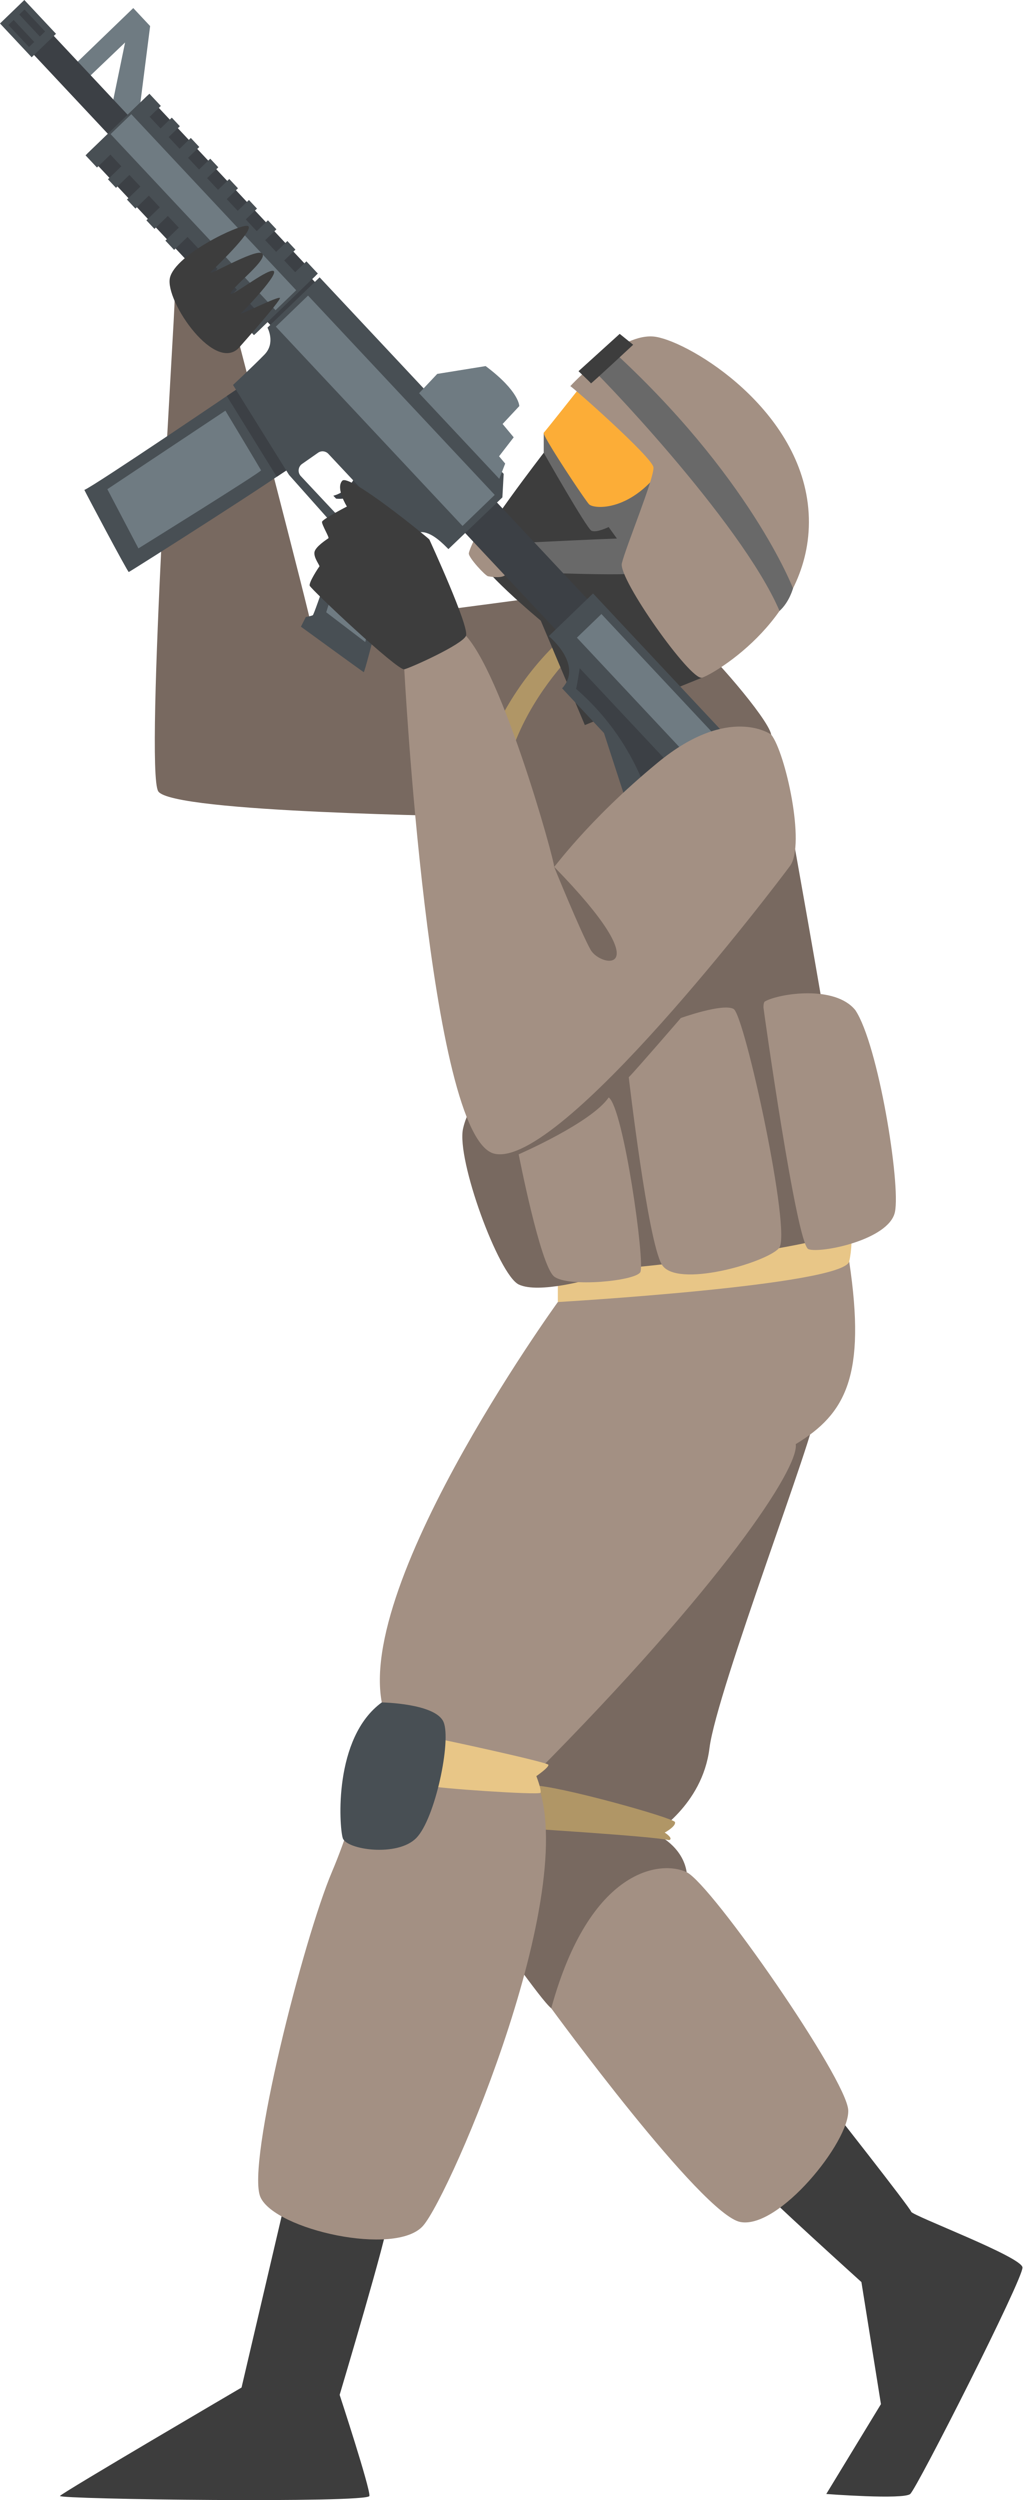 <svg width="315" height="768" viewBox="0 0 315 768" fill="none" xmlns="http://www.w3.org/2000/svg">
<path d="M233.527 671.924C233.527 672.824 264.727 701.024 264.727 701.024L270.727 738.524L253.927 766.124C253.927 766.124 277.627 767.924 279.727 766.124C281.827 764.324 314.527 699.824 314.227 696.524C313.927 693.224 280.327 680.624 280.027 679.424C279.727 678.224 254.227 645.824 254.227 645.824L233.527 671.924Z" fill="#3D3D3D"/>
<path d="M87.43 677.024L74.23 733.424C74.23 733.424 19.18 765.674 18.43 766.724C17.68 767.774 113.23 768.974 113.53 766.724C113.83 764.474 104.38 735.674 104.38 735.674C104.38 735.674 119.822 683.924 118.851 683.324C117.88 682.723 87.43 677.024 87.43 677.024Z" fill="#3D3D3D"/>
<path d="M153.429 596.924C154.629 596.924 170.229 620.324 170.229 616.924C170.229 613.524 181.029 573.524 211.029 575.124C209.829 567.124 201.829 563.324 201.229 563.324C200.629 563.324 215.829 554.761 218.029 537.043C220.229 519.324 251.429 438.124 250.429 434.324C249.429 430.524 160.429 466.924 141.229 501.324C122.029 535.723 153.429 596.924 153.429 596.924Z" fill="#786960"/>
<path d="M159.356 561.524C159.356 561.524 200.831 564.074 205.631 565.274C207.131 564.749 204.281 562.949 204.281 562.949C204.281 562.949 207.829 561.021 207.431 559.724C207.033 558.427 171.131 548.399 163.856 548.474C156.581 548.549 159.356 561.524 159.356 561.524Z" fill="#B09666"/>
<path d="M171.431 399.973C171.431 399.973 104.073 492.923 118.852 528.123C114.431 532.523 110.831 554.221 102.031 574.972C93.231 595.723 75.63 664.923 80.031 674.923C84.43 684.923 121.631 693.323 130.031 683.723C138.431 674.123 180.431 576.923 164.031 545.323C222.031 486.923 245.654 450.823 244.542 443.623C259.93 434.323 266.23 422.623 260.98 387.523C253.03 380.924 171.431 399.973 171.431 399.973Z" fill="#A39083"/>
<path d="M171.43 390.073V399.973C171.43 399.973 258.88 394.873 260.98 387.523C262.63 380.173 260.98 371.773 260.98 371.773L171.43 390.073Z" fill="#E8C687"/>
<path d="M152.381 332.473C152.381 332.473 144.366 337.273 142.299 346.723C140.231 356.173 153.226 391.573 159.403 394.573C165.581 397.573 181.931 392.773 181.931 392.773L152.381 332.473Z" fill="#786960"/>
<path d="M128.789 240.524C128.829 241.724 167.741 388.524 170.285 390.524C172.83 392.524 261.63 383.324 262.83 376.124C264.03 368.924 241.23 243.513 241.23 243.513L128.789 240.524Z" fill="#786960"/>
<path d="M173.418 182.463C173.418 182.463 95.365 192.977 95.653 192.262C95.941 191.548 71.962 99.549 71.962 99.549C71.962 99.549 53.264 91.517 53.637 92.351C54.01 93.184 44.455 236.386 48.626 243.078C52.797 249.77 145.561 250.627 145.85 250.942C146.139 251.257 159.57 307.806 166.912 304.955C174.254 302.105 238.011 230.831 237.012 225.669C236.013 220.507 217.283 199.35 214.53 197.864C211.776 196.378 173.418 182.463 173.418 182.463Z" fill="#786960"/>
<path d="M187.063 191.01C185.672 191.275 153.754 215.967 153.979 250.325C149.602 250.47 144.363 247.794 144.363 247.794C144.363 247.794 149.259 211.124 182.396 188.295C185.097 187.034 187.063 191.01 187.063 191.01Z" fill="#B09666"/>
<path d="M167.1 139.09C167.1 139.09 146.567 165.65 146.3 169.79C146.033 173.93 166.182 190.653 166.182 190.653L179.732 222.732L215.723 208.179C215.723 208.179 219.341 166.235 216.018 154.82C212.694 143.405 167.1 139.09 167.1 139.09Z" fill="#3D3D3D"/>
<path d="M198.255 165.294C196.905 164.816 153.232 167.194 152.806 167.058C152.38 166.922 151.848 175.344 151.848 175.344C151.848 175.344 192.781 177.206 195.047 176.029C197.313 174.852 198.255 165.294 198.255 165.294Z" fill="#696969"/>
<path d="M167.094 132.938L167.099 139.09C167.099 139.09 180.256 162.264 181.75 163.023C183.245 163.782 187.04 161.897 187.04 161.897L202.348 183.152C202.348 183.152 216.39 167.899 219.763 160.432C223.136 152.965 189.416 125.379 189.416 125.379L167.094 132.938Z" fill="#696969"/>
<path d="M178.447 118.725C178.447 118.725 167.725 132.294 167.096 132.938C166.952 133.086 167.531 134.241 168.528 135.953C171.872 141.7 179.912 153.715 181.016 154.9C182.449 156.438 194.342 157.422 204.341 142.59C198.741 135.729 178.447 118.725 178.447 118.725Z" fill="#FCAD37"/>
<path d="M175.262 118.623C175.794 118.722 200.46 140.481 200.816 143.553C201.172 146.625 192.212 168.269 191.104 173.056C189.996 177.843 212.235 209.178 215.723 208.18C219.211 207.182 250.387 189.188 248.511 157.601C246.635 126.014 212.389 105.269 201.57 103.471C190.751 101.673 175.262 118.623 175.262 118.623Z" fill="#A39083"/>
<path d="M181.355 112.816C181.697 112.524 227.682 159.961 239.567 187.668C242.59 184.935 243.707 180.736 243.707 180.736C243.707 180.736 230.451 146.06 187.213 106.812C186.365 107.242 181.355 112.816 181.355 112.816Z" fill="#696969"/>
<path d="M190.443 102.559L177.785 114.03C177.785 114.03 181.577 117.59 181.614 117.766C181.652 117.942 194.585 105.902 194.585 105.902L190.443 102.559Z" fill="#3D3D3D"/>
<path d="M155.511 166.203C155.19 165.959 148.218 161.812 147.521 162.598C146.824 163.384 144.201 168.721 144.076 169.995C143.951 171.269 149.147 176.898 149.997 177.029C150.847 177.16 154.78 177.854 155.539 176.289C156.297 174.723 155.511 166.203 155.511 166.203Z" fill="#A39083"/>
<path d="M109.611 145.364C109.494 145.639 107.744 150.912 102.441 152.279L103.279 153.173C103.279 153.173 109.121 154.038 111.823 149.096C111.995 147.737 109.611 145.364 109.611 145.364Z" fill="#3C4045"/>
<path d="M183.112 206.596L139.734 160.301L149.481 150.901L192.859 197.196L183.112 206.596Z" fill="#3C4045"/>
<path d="M22.789 19.995L40.953 2.478L46.139 8.013L42.796 34.264L38.691 38.223L34.299 33.117L38.44 13.048L26.801 24.163L22.789 19.995Z" fill="#6F7B82"/>
<path d="M37.087 45.309L7.949 14.211L14.023 8.354L43.161 39.452L37.087 45.309Z" fill="#3C4045"/>
<path d="M101.418 119.409L75.348 91.585L89.051 78.371L115.121 106.194L101.418 119.409Z" fill="#3C4045"/>
<path d="M74.066 118.703C74.066 118.703 28.956 149.315 25.926 150.499C25.922 150.647 39.133 175.562 39.568 175.722C40.828 175.086 88.864 144.55 88.961 143.587C89.058 142.624 74.066 118.703 74.066 118.703Z" fill="#484F54"/>
<path d="M74.547 118.382L69.699 121.658L85.053 146.462L90.252 143.064L74.547 118.382Z" fill="#3C4045"/>
<path d="M121.493 169.093C121.493 169.093 125.463 163.961 128.987 163.495C132.511 163.029 136.518 167.42 137.804 168.678L154.391 152.791L154.79 145.563L98.224 85.194L82.197 100.65C82.197 100.65 84.77 105.338 81.278 108.923C77.786 112.508 71.606 118.251 71.606 118.251L88.81 145.867L104.881 163.932C104.881 163.932 96.635 188.72 96.134 188.986C95.634 189.252 93.981 189.543 93.981 189.543L92.481 192.512C92.481 192.512 111.347 206.25 111.78 206.483C112.213 206.717 121.493 169.093 121.493 169.093ZM104.048 158.644L92.446 146.262C91.411 145.157 91.594 143.376 92.831 142.512L97.748 139.077C98.738 138.385 100.077 138.527 100.906 139.411L111.66 150.888C112.557 151.846 112.557 153.348 111.66 154.305L107.59 158.645C106.627 159.672 105.012 159.672 104.048 158.644Z" fill="#484F54"/>
<path d="M119.009 169.641C119.009 169.641 112.028 164.932 106.903 166.47C106.89 166.989 100.254 188.089 100.254 188.089L112.248 197.233L119.009 169.641Z" fill="#6F7B82"/>
<path d="M149.249 112.457L134.37 114.858L128.789 120.783L153.436 147.088L155.254 142.402L153.372 140.165L157.87 134.34L154.459 130.243L159.59 124.751C159.59 124.751 159.648 120.242 149.249 112.457Z" fill="#6F7B82"/>
<path d="M78.496 102.525L26.738 47.287L45.296 29.391L97.054 84.629L78.496 102.525Z" fill="#3C4045"/>
<path d="M90.712 83.611L87.344 80.016L90.793 76.69L88.316 74.046L84.867 77.372L81.499 73.778L84.948 70.451L82.346 67.674L78.897 71.001L75.528 67.406L78.978 64.08L76.5 61.436L73.051 64.762L69.683 61.167L73.132 57.841L70.457 54.986L67.008 58.312L63.639 54.717L67.089 51.391L64.611 48.748L61.162 52.074L57.794 48.479L61.243 45.153L58.641 42.376L55.192 45.702L51.824 42.107L55.273 38.781L52.796 36.137L49.347 39.463L45.978 35.869L49.427 32.543L45.916 28.795L26.289 47.721L29.801 51.469L33.925 47.492L37.293 51.087L33.169 55.064L35.646 57.708L39.77 53.731L43.139 57.326L39.015 61.302L41.617 64.079L45.741 60.102L49.109 63.697L44.985 67.674L47.462 70.318L51.586 66.341L54.954 69.936L50.83 73.913L53.505 76.768L57.63 72.791L60.998 76.386L56.874 80.363L59.351 83.006L63.475 79.029L66.843 82.624L62.719 86.601L65.321 89.378L69.445 85.401L72.814 88.996L68.69 92.973L71.167 95.617L75.291 91.639L78.659 95.234L74.535 99.211L78.047 102.959L97.674 84.033L94.162 80.285L90.712 83.611Z" fill="#484F54"/>
<path d="M9.731 17.598L0 7.213L7.48 0L17.21 10.385L9.731 17.598Z" fill="#484F54"/>
<path d="M12.249 11.222L5.922 4.47L7.534 2.915L13.861 9.668L12.249 11.222Z" fill="#3C4045"/>
<path d="M8.913 14.44L2.586 7.688L4.198 6.133L10.525 12.885L8.913 14.44Z" fill="#3C4045"/>
<path d="M84.673 95.294L33.988 41.201L40.343 35.073L91.028 89.166L84.673 95.294Z" fill="#6F7B82"/>
<path d="M69.269 126.152L32.992 150.273L42.541 168.462C42.541 168.462 80.437 144.927 80.229 144.476C80.021 144.025 69.269 126.152 69.269 126.152Z" fill="#6F7B82"/>
<path d="M182.254 182.297L168.645 195.421C168.645 195.421 179.404 204.162 172.746 211.452L185.614 225.184L193.896 250.651L189.527 272.243L191.88 274.754C191.88 274.754 226.137 247.945 233.615 237.113L231.763 235.135L182.254 182.297Z" fill="#484F54"/>
<path d="M178.154 205.263L216.542 246.232L202.595 259.681C202.595 259.681 201.077 232.469 177.008 211.581C177.234 211.364 178.154 205.263 178.154 205.263Z" fill="#3C4045"/>
<path d="M142.14 161.571L84.769 100.343L94.666 90.799L152.037 152.027L142.14 161.571Z" fill="#6F7B82"/>
<path d="M221.914 243.512L177.289 195.886L184.823 188.621L229.449 236.247L221.914 243.512Z" fill="#6F7B82"/>
<path d="M73.981 106.198C73.981 106.198 86.291 92.344 86.024 91.55C85.757 90.755 72.912 97.28 74.089 96.204C75.266 95.128 86.157 83.762 83.959 83.206C81.761 82.65 69.554 92.467 70.969 89.876C72.385 87.285 82.452 79.635 80.561 77.858C78.67 76.081 62.358 85.876 65.004 83.324C67.65 80.772 78.598 70.083 76.11 69.404C73.622 68.725 53.909 78.204 52.228 85.315C50.546 92.425 66.647 115.798 73.981 106.198Z" fill="#3D3D3D"/>
<path d="M237.012 225.669C237.012 225.669 224.054 216.22 202.174 234.23C180.294 252.24 169.863 267.254 170.285 266.263C170.707 265.272 152.907 200.943 140.999 193.344C139.576 194.49 124.184 204.565 124.184 204.565C124.184 204.565 131.724 349.788 151.957 354.409C172.191 359.03 237.948 272.565 242.788 266.003C247.627 259.442 241.373 231.21 237.012 225.669Z" fill="#A39083"/>
<path d="M131.946 165.728C131.591 165.234 107.322 145.389 105.191 147.671C103.06 149.953 106.608 155.602 106.608 155.602C106.608 155.602 99.081 159.477 98.962 160.306C98.843 161.135 101.247 165.081 100.934 165.333C100.621 165.585 96.87 167.919 96.63 169.656C96.391 171.393 98.376 173.793 98.164 174.005C97.952 174.218 94.857 178.897 95.175 179.919C95.493 180.941 122.191 206.103 124.24 205.604C126.289 205.104 142.074 198.009 143.208 195.31C144.344 192.612 131.946 165.728 131.946 165.728Z" fill="#3D3D3D"/>
<path d="M170.285 266.263C170.285 266.263 178.329 286.053 181.484 291.734C184.639 297.414 203.171 299.918 170.285 266.263Z" fill="#786960"/>
<path d="M159.402 354.589C159.402 354.589 181.697 344.924 187.064 337.124C191.63 340.324 198.321 388.08 196.776 390.802C195.231 393.524 174.542 395.524 170.286 392.124C166.03 388.723 159.402 354.589 159.402 354.589Z" fill="#A39083"/>
<path d="M193.23 330.924C195.43 328.724 209.23 312.724 209.23 312.724C209.23 312.724 222.031 308.124 225.431 309.924C228.831 311.724 243.39 378.889 239.41 383.406C235.431 387.924 207.71 395.915 203.37 388.419C199.03 380.924 193.23 330.924 193.23 330.924Z" fill="#A39083"/>
<path d="M234.628 309.506C234.628 309.924 244.828 382.324 248.428 383.724C252.028 385.124 273.228 380.924 275.028 372.324C276.828 363.724 269.92 320.924 262.874 310.324C256.628 302.524 239.481 305.172 235.103 307.612C234.558 307.914 234.628 309.506 234.628 309.506Z" fill="#A39083"/>
<path d="M133.929 534.024C134.629 534.024 168.329 541.324 168.529 542.124C168.729 542.924 164.829 545.601 164.829 545.601C164.829 545.601 166.493 549.902 166.111 550.713C165.729 551.524 132.629 549.224 132.629 548.624C132.629 548.024 133.929 534.024 133.929 534.024Z" fill="#E8C687"/>
<path d="M117.325 522.965C117.325 522.965 133.928 523.224 136.328 529.024C138.728 534.824 133.728 558.724 127.928 564.624C122.128 570.524 106.428 568.224 105.328 564.624C104.228 561.024 102.423 533.806 117.325 522.965Z" fill="#484F54"/>
<path d="M169.406 616.924C169.406 616.924 215.678 680.324 227.528 682.574C239.378 684.824 261.128 657.824 260.678 648.224C260.228 638.624 218.678 578.824 211.028 575.124C203.378 571.424 181.335 573.474 169.406 616.924Z" fill="#A39083"/>
</svg>
